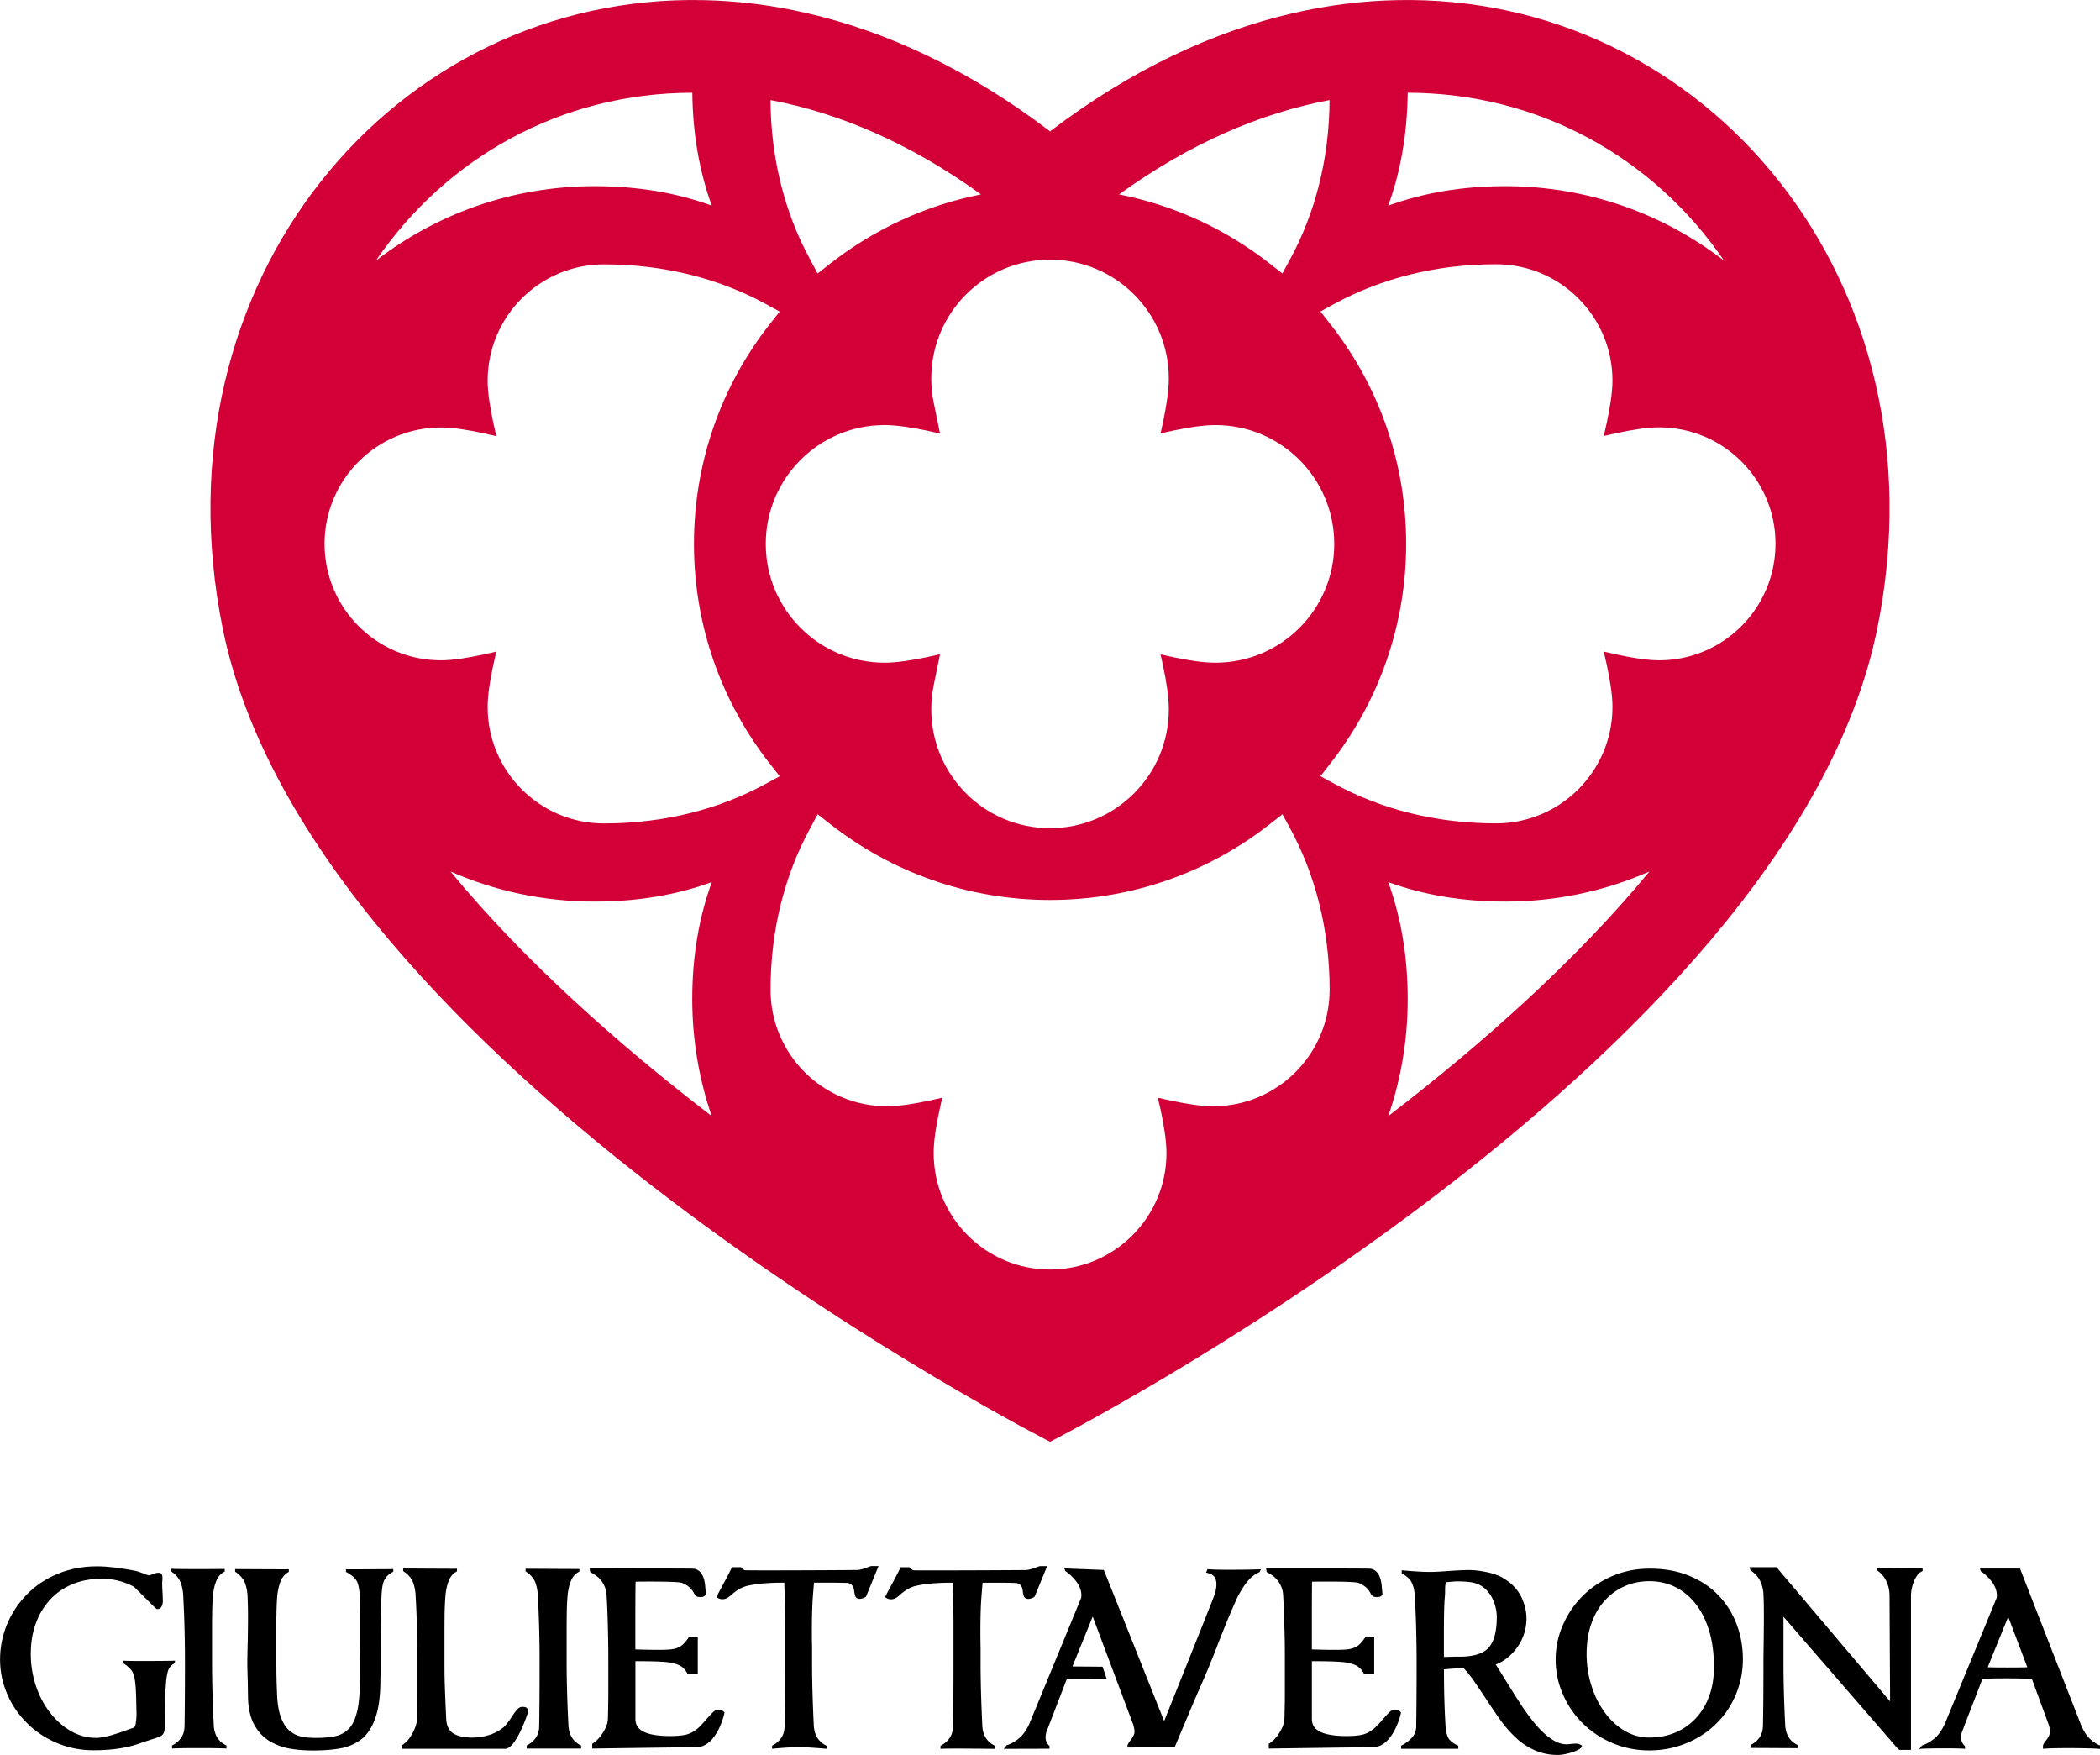 <svg xmlns="http://www.w3.org/2000/svg" viewBox="0 0 341.07 285"><path fill="#D20037" d="M226.86.02c-5.51.11-11.15.8-16.86 2.12-12.97 2.99-26.32 9.19-39.46 19.19-13.15-10.01-26.5-16.21-39.46-19.19C125.37.82 119.73.13 114.22.02 64.11-1.03 24.77 45.56 36.16 102c14.34 71.12 134.38 132.13 134.38 132.13S290.57 173.12 304.91 102C316.31 45.55 276.97-1.04 226.86.02m1.77 15.04c21.32.04 39.96 10.53 51.39 27.28-9.81-7.59-22.13-12.11-35.5-12.11-7.15 0-13.37 1.11-19.05 3.16 1.99-5.5 3.08-11.49 3.16-18.33m-12.69 1.19c-.05 9.76-2.43 18.51-6.4 25.84l-1.26 2.32-2.09-1.63c-7.03-5.5-15.35-9.42-24.44-11.21 11.47-8.29 23.04-13.23 34.19-15.32m-26.11 45.21c0 2.06-.42 4.53-.86 6.72l-.48 2.2 2.2-.48c2.18-.45 4.66-.87 6.72-.87 10.65 0 19.29 8.64 19.29 19.3 0 10.65-8.64 19.29-19.29 19.29-2.06 0-4.54-.42-6.72-.87l-2.2-.48.48 2.2c.45 2.19.86 4.66.86 6.72 0 10.66-8.63 19.3-19.29 19.3-10.66 0-19.29-8.64-19.29-19.3 0-1.34.13-2.63.39-3.89l1.03-5.05-2.28.5c-2.18.45-4.67.87-6.72.87-10.65 0-19.3-8.64-19.3-19.29 0-10.66 8.64-19.3 19.3-19.3 2.05 0 4.54.42 6.72.87l2.28.5-1.03-5.05c-.27-1.26-.39-2.56-.39-3.89 0-10.66 8.63-19.29 19.29-19.29 10.65-.01 19.29 8.63 19.29 19.29m-30.5-29.89c-9.1 1.79-17.42 5.71-24.45 11.21l-2.09 1.63-1.24-2.32c-3.99-7.34-6.35-16.08-6.41-25.84 11.13 2.09 22.72 7.03 34.19 15.32m-46.89-16.51c.08 6.85 1.18 12.83 3.16 18.33-5.7-2.06-11.91-3.16-19.06-3.16-13.37 0-25.69 4.52-35.5 12.11 11.45-16.76 30.08-27.25 51.4-27.28m3.15 166.18c-15.11-11.6-30.39-25.12-42.43-39.72 7.16 3.15 15.07 4.89 23.38 4.89 7.15 0 13.36-1.1 19.06-3.16-2.05 5.69-3.17 11.91-3.17 19.05.01 6.63 1.12 13 3.16 18.94M98.1 133.72c-10.44 0-18.9-8.47-18.9-18.91 0-2.07.44-4.59.91-6.8l.49-2.19-2.19.49c-2.22.47-4.72.92-6.8.92-10.44 0-18.9-8.47-18.9-18.91s8.47-18.9 18.9-18.9c2.07 0 4.58.44 6.8.91l2.19.49-.49-2.19c-.46-2.22-.91-4.72-.91-6.8 0-10.44 8.46-18.9 18.9-18.9 9.91 0 18.78 2.37 26.21 6.4l2.32 1.27-1.63 2.07c-7.71 9.82-12.29 22.2-12.29 35.65s4.59 25.83 12.29 35.65l1.63 2.09-2.32 1.26c-7.43 4.03-16.3 6.4-26.21 6.4m98.93 45.93c-2.07 0-4.58-.44-6.79-.9l-2.19-.49.5 2.19c.46 2.21.9 4.72.9 6.8 0 10.44-8.47 18.91-18.9 18.91-10.44 0-18.91-8.46-18.91-18.91 0-2.08.43-4.59.91-6.8l.48-2.19-2.18.49c-2.22.46-4.73.9-6.79.9-10.45 0-18.91-8.47-18.91-18.91 0-9.9 2.37-18.77 6.41-26.19l1.24-2.32 2.09 1.63c9.82 7.7 22.2 12.29 35.66 12.29 13.45 0 25.83-4.59 35.65-12.29l2.09-1.63 1.26 2.32c4.02 7.42 6.4 16.29 6.4 26.19-.01 10.44-8.48 18.91-18.92 18.91m28.45 1.59c2.04-5.94 3.15-12.3 3.15-18.94 0-7.15-1.11-13.36-3.16-19.05 5.69 2.06 11.9 3.16 19.05 3.16 8.32 0 16.22-1.74 23.38-4.89-12.03 14.59-27.31 28.12-42.42 39.72m43.98-74.01c-2.07 0-4.58-.45-6.79-.92l-2.19-.49.49 2.18c.47 2.21.92 4.73.92 6.8 0 10.44-8.48 18.91-18.91 18.91-9.91 0-18.77-2.37-26.2-6.4l-2.32-1.26 1.62-2.09c7.7-9.82 12.3-22.2 12.3-35.65s-4.59-25.83-12.3-35.65l-1.62-2.08 2.32-1.27c7.43-4.02 16.29-6.4 26.2-6.4 10.44 0 18.91 8.47 18.91 18.9 0 2.07-.46 4.58-.92 6.8l-.49 2.19 2.19-.49c2.22-.47 4.72-.91 6.79-.91 10.44 0 18.91 8.46 18.91 18.9-.01 10.46-8.47 18.93-18.91 18.93"/><path d="M26.6 281.39c-.1.24-.29.44-.57.57-.28.14-.8.33-1.57.56-.53.16-.93.29-1.19.38-2.19.89-4.88 1.33-8.07 1.33-2.07 0-4.03-.38-5.89-1.15-1.85-.77-3.48-1.84-4.87-3.21-1.4-1.37-2.49-2.95-3.26-4.75-.78-1.8-1.17-3.67-1.17-5.63 0-1.97.38-3.88 1.13-5.71.76-1.83 1.84-3.45 3.23-4.87 1.4-1.42 3.07-2.54 5.02-3.34 1.93-.8 4.07-1.21 6.36-1.21.87 0 1.82.07 2.87.19 1.05.13 2.12.3 3.21.51.45.09.97.26 1.55.49.42.19.7.28.87.28.21 0 2.13-1.12 2.13.28v.35c-.03.3-.04.58-.04.8 0 .35.02.87.07 1.57.03.53.04.92.04 1.19 0 .27-.07.56-.2.85-.13.3-.39.44-.75.44-.21 0-3.46-3.49-3.88-3.71-.89-.44-1.73-.76-2.54-.94-.8-.19-1.68-.28-2.63-.28-1.72 0-3.3.3-4.72.89-1.41.59-2.63 1.44-3.63 2.53-1 1.1-1.77 2.39-2.3 3.88-.54 1.48-.8 3.11-.8 4.89 0 1.77.27 3.48.81 5.13.55 1.66 1.32 3.12 2.3 4.4.99 1.28 2.13 2.29 3.43 3.03 1.29.73 2.65 1.09 4.06 1.09.68 0 1.53-.16 2.55-.45 1.03-.3 2.22-.71 3.57-1.22.17-.07.27-.28.32-.62.07-.34.11-.81.14-1.45v-.03c0-.37-.01-.74-.03-1.12-.02-1.53-.06-2.63-.11-3.28-.07-1.09-.22-1.9-.45-2.41-.23-.51-.75-1.02-1.54-1.54v-.42c1.05.09 7.66.04 8.39 0l-.08.42c-.55.28-.92.72-1.1 1.31-.17.59-.28 1.37-.33 2.34l-.04.44c-.07 1.1-.11 2.07-.12 2.9-.01.83-.02 2.03-.02 3.56 0 .25-.04.5-.15.74"/><path d="M27.94 283.95v-.49c.64-.33 1.12-.74 1.47-1.24.35-.5.54-1.12.56-1.86.04-2.33.07-5.81.07-10.45 0-1.77-.02-3.58-.07-5.42-.04-1.84-.12-3.62-.21-5.34-.04-.86-.2-1.61-.46-2.25-.26-.64-.76-1.22-1.53-1.73v-.42c1.06.1 8.21.05 8.73.04v.42c-.66.33-1.12.85-1.4 1.59-.28.73-.46 1.56-.52 2.46-.08.88-.11 1.8-.12 2.76-.02.95-.02 2.16-.02 3.62v4.16c0 3.21.09 6.65.28 10.34.07 1.59.76 2.69 2.06 3.32v.49c-1.09-.1-7.85-.1-8.84 0m19.29.04a9.98 9.98 0 0 1-3.32-1.17c-1.05-.6-1.91-1.49-2.59-2.69-.67-1.2-1.02-2.75-1.04-4.63l-.04-2.45c-.05-1.49-.07-2.48-.07-2.97 0-.67.02-1.92.07-3.74.03-1.65.04-2.97.04-3.98 0-.74-.02-1.8-.07-3.15-.05-.86-.2-1.61-.47-2.25-.27-.64-.79-1.22-1.55-1.73v-.42s8.26.05 8.72.03v.42c-.62.33-1.08.86-1.36 1.59-.28.73-.45 1.55-.53 2.46a48.4 48.4 0 0 0-.12 2.76c-.02.96-.02 2.16-.02 3.63v4.15c0 .7.01 1.41.02 2.12.01.71.04 1.67.09 2.88.04 1.6.24 2.9.59 3.89.35.99.8 1.74 1.36 2.24.56.5 1.18.83 1.87.99.69.17 1.51.25 2.45.25 1.31 0 2.38-.09 3.21-.28a4.33 4.33 0 0 0 2.09-1.11c.58-.56 1.02-1.38 1.33-2.48.32-1.09.49-2.54.54-4.32.02-.66.03-1.45.03-2.38v-1.68c0-.3.01-1.35.04-3.14v-3.32c0-1.93-.03-3.36-.07-4.3-.05-1.09-.21-1.9-.47-2.42-.27-.52-.86-1.03-1.77-1.53v-.42c.61.02 7.18-.01 7.69-.03v.42c-.72.37-1.21.83-1.47 1.38-.26.55-.41 1.44-.45 2.67-.08 1.47-.11 3.03-.13 4.66-.01 1.65-.02 3.61-.02 5.89v1.5c-.02.84-.03 1.36-.03 1.54 0 2.54-.27 4.58-.83 6.13-.54 1.54-1.3 2.69-2.26 3.44a7.7 7.7 0 0 1-3.3 1.46c-1.23.23-2.72.36-4.47.36-1.3.01-2.53-.09-3.69-.27m18.08 0l-.03-.6c.28-.13.56-.36.84-.66.28-.3.54-.67.78-1.09.24-.42.45-.85.59-1.29.16-.45.23-.84.23-1.19.04-1.77.07-3.24.07-4.38v-4.91c0-1.76-.03-3.57-.07-5.41-.05-1.84-.11-3.62-.22-5.34-.04-.87-.2-1.62-.46-2.26-.27-.64-.79-1.22-1.56-1.73v-.42s8.27.06 8.74.04v.42c-.63.33-1.09.86-1.36 1.59-.27.73-.45 1.55-.52 2.46-.07.89-.11 1.81-.13 2.77-.01.95-.02 2.16-.02 3.64v4.15c0 1.65.02 3.14.07 4.45.05 1.32.12 2.95.21 4.91.07 1.16.48 1.96 1.2 2.38.74.44 1.74.65 3.03.65.86 0 1.73-.12 2.61-.38.89-.26 1.67-.65 2.35-1.19.39-.3.88-.91 1.47-1.82.34-.53.65-.93.89-1.2.25-.27.52-.4.83-.4.37 0 .61.07.74.21.11.14.17.28.17.42 0 .18-.05.43-.16.73s-1.87 5.45-3.56 5.45H65.31z"/><path d="M85.54 283.95v-.49c.62-.33 1.12-.74 1.47-1.24.35-.5.54-1.12.56-1.86.04-2.33.07-5.81.07-10.45 0-1.77-.02-3.58-.07-5.42-.05-1.84-.12-3.62-.21-5.34-.04-.86-.2-1.61-.45-2.25-.26-.64-.78-1.22-1.55-1.73v-.42s8.23.05 8.74.04v.42c-.65.33-1.12.85-1.4 1.59-.28.73-.46 1.56-.53 2.46-.07.88-.11 1.8-.12 2.76-.01.95-.02 2.16-.02 3.62v4.16c0 3.21.1 6.65.29 10.34.07 1.59.76 2.69 2.06 3.32v.49h-8.84zm10.65 0v-.77c.28-.17.56-.39.85-.68.29-.3.57-.63.82-1.03.57-.87.86-1.66.87-2.38.05-1.76.07-3.23.07-4.38v-4.91c0-1.77-.02-3.58-.07-5.42-.04-1.84-.11-3.62-.21-5.34-.05-.77-.28-1.47-.7-2.12-.42-.64-1.07-1.18-1.96-1.62l-.1-.59s16.5-.02 16.91.04c.41.05 1.68.33 1.87 2.9.04.54.1.96.1 1.26 0 .07-.07.17-.23.27-.15.12-.36.18-.64.18-.35 0-.6-.07-.75-.21-.15-.14-.28-.34-.4-.59-.07-.11-.11-.19-.14-.21-.37-.56-.94-.99-1.72-1.3-.77-.3-7.52-.2-7.52-.2-.07.25-.05 11-.05 11 1.68.05 2.9.07 3.67.07.7 0 1.22-.01 1.57-.04.74-.02 1.37-.16 1.87-.41.5-.24 1.02-.77 1.56-1.58h1.47v5.9h-1.68c-.35-.68-.81-1.14-1.4-1.4-.58-.25-1.28-.42-2.09-.49-1.05-.1-2.7-.14-4.96-.14v9.3c0 1.07.29 2.86 5.66 2.86 1 0 1.82-.07 2.48-.21.66-.14 1.29-.47 1.92-.98.35-.28.84-.8 1.47-1.54.47-.53.84-.93 1.12-1.19.28-.25.56-.38.84-.38.27 0 .52.07.68.2.2.13.29.23.29.3 0 .27-1.28 5.61-4.57 5.61-1.48 0-16.9.22-16.9.22m109.88 0v-.77c.28-.17.56-.39.86-.68.28-.3.56-.63.81-1.03.56-.87.85-1.66.87-2.38.05-1.76.07-3.23.07-4.38v-4.91c0-1.77-.01-3.58-.07-5.42-.05-1.84-.11-3.62-.21-5.34-.04-.77-.28-1.47-.7-2.12-.42-.64-1.07-1.18-1.97-1.62l-.1-.59s16.5-.02 16.93.04c.42.05 1.67.33 1.86 2.9.04.54.11.96.11 1.26 0 .07-.08.17-.22.27-.16.12-.37.18-.65.18-.35 0-.6-.07-.76-.21-.15-.14-.28-.34-.4-.59-.08-.11-.12-.19-.14-.21-.37-.56-.94-.99-1.72-1.3-.77-.3-7.53-.2-7.53-.2-.06.25-.04 11-.04 11 1.67.05 2.91.07 3.67.07.7 0 1.23-.01 1.57-.04.74-.02 1.36-.16 1.87-.41.49-.24 1.02-.77 1.55-1.58h1.46v5.9h-1.67c-.35-.68-.81-1.14-1.4-1.4-.58-.25-1.28-.42-2.09-.49-1.06-.1-2.7-.14-4.96-.14v9.3c0 1.07.29 2.86 5.65 2.86 1 0 1.84-.07 2.48-.21.66-.14 1.3-.47 1.92-.98.35-.28.84-.8 1.48-1.54.46-.53.84-.93 1.11-1.19.28-.25.56-.38.84-.38.29 0 .52.07.7.2.18.13.28.23.28.3 0 .27-1.29 5.61-4.57 5.61-1.48 0-16.89.22-16.89.22m-36-29.62h-1.19c-.16.05-.4.13-.7.24-.63.23-1.13.36-1.5.39-.98.02-18.15.1-18.34.04-.18-.07-.4-.24-.63-.49h-1.46c-.12.49-2.45 4.63-2.48 4.82 0 .05.09.12.3.23.21.1.43.15.63.15.29 0 .56-.07.8-.21.23-.14.48-.33.73-.56.11-.11.2-.19.24-.21.42-.34.82-.62 1.21-.8.39-.19.72-.32 1-.38.93-.21 1.87-.36 2.82-.42a39.5 39.5 0 0 1 3.24-.11l.04 1.75c.05 1.69.08 3.38.08 5.03v6.15c0 4.63-.02 8.12-.08 10.44-.03.75-.21 1.36-.56 1.87-.35.5-.84.92-1.47 1.24v.5c.98-.1 8.85 0 8.85 0v-.5c-1.31-.63-2-1.73-2.06-3.32-.18-3.68-.28-7.13-.28-10.34v-2.27c-.02-.93-.03-1.78-.03-2.55 0-2.31.05-4.22.17-5.73l.18-2.27h2.76c1.21 0 2.1.02 2.66.04.24.02.46.12.64.27.21.15.35.39.41.71.02.05.04.17.07.39.05.4.13.7.24.91.12.21.34.31.67.31.16 0 .37-.05.64-.15.27-.11.41-.23.43-.37l1.97-4.8zm-29.35 4.79c-.02.14-.16.26-.42.37-.28.1-.49.15-.65.15-.33 0-.55-.1-.67-.31-.12-.2-.19-.51-.24-.91-.03-.21-.05-.34-.07-.39-.08-.32-.21-.56-.4-.71-.2-.15-.41-.24-.65-.27-.56-.01-1.44-.04-2.66-.04h-2.76l-.18 2.27c-.11 1.52-.16 3.42-.16 5.73 0 .77.01 1.62.03 2.55v2.27c0 3.21.1 6.66.28 10.34.08 1.58.76 2.69 2.07 3.32v.5c-1.1-.1-1.98-.16-2.65-.2-.65-.04-1.3-.05-1.93-.05-.58 0-1.19.01-1.83.05-.65.04-1.46.1-2.43.2v-.5c.62-.33 1.12-.74 1.46-1.24.36-.5.54-1.12.57-1.87.04-2.33.07-5.81.07-10.44v-6.15c0-1.65-.03-3.33-.07-5.03l-.05-1.75c-1.21 0-2.29.04-3.24.11-.97.07-1.9.21-2.83.42-.28.07-.61.2-.99.38-.39.18-.79.46-1.21.8-.05.02-.13.1-.25.21-.25.23-.5.42-.73.56-.23.13-.51.21-.81.21-.21 0-.42-.05-.63-.15-.21-.11-.3-.18-.3-.23.02-.19 2.35-4.33 2.47-4.82h1.47c.23.26.45.42.64.49s17.36-.01 18.34-.04c.37-.03.87-.16 1.5-.39.3-.12.53-.2.7-.24h1.18l-1.97 4.8zm94.74-4.02c1.39-.09 2.44-.14 3.13-.14.86 0 1.87.12 2.98.36 1.12.24 2 .58 2.65 1 1.26.75 2.19 1.71 2.8 2.89.6 1.19.9 2.41.9 3.63a8 8 0 0 1-.96 3.8c-.64 1.2-1.54 2.19-2.7 2.98-.46.31-.92.53-1.33.67.32.52.85 1.36 1.57 2.52.98 1.58 1.82 2.93 2.55 4.04.73 1.1 1.49 2.15 2.32 3.14.83.98 1.67 1.78 2.54 2.37.86.59 1.7.9 2.51.9.14 0 .35-.01.59-.04.43-.05.74-.07.98-.07.21 0 .41.04.58.12.18.08.3.15.37.22 0 .19-.14.37-.41.54-.28.18-.65.34-1.08.49-.44.15-.89.26-1.34.35-.44.08-.8.12-1.08.12-1.37 0-2.62-.25-3.75-.76-1.13-.49-2.14-1.16-3.04-2-.9-.84-1.69-1.73-2.39-2.69-.7-.96-1.53-2.17-2.48-3.63-.77-1.16-1.42-2.13-1.94-2.88s-1.08-1.45-1.66-2.08h-1.4c-.31 0-.78.04-1.44.11l-.41.04c0 3.24.08 6.27.25 9.11.07.98.24 1.69.53 2.13.29.45.81.83 1.55 1.15v.5h-9.29v-.5c.72-.37 1.3-.8 1.74-1.29.45-.49.69-1.08.71-1.78.04-2.33.07-5.82.07-10.48 0-1.77-.03-3.57-.07-5.41-.05-1.84-.13-3.62-.22-5.35-.05-.83-.2-1.55-.49-2.14-.27-.59-.81-1.1-1.64-1.52V255c2 .18 3.51.27 4.51.27.77 0 1.86-.05 3.29-.17m-.95 10.1v3.87c.36 0 .87-.01 1.53-.04h1.02c2.29 0 3.86-.5 4.74-1.49.86-.99 1.3-2.64 1.3-4.94 0-.97-.22-1.92-.63-2.85-.43-.92-.99-1.6-1.66-2.07-.54-.37-1.14-.61-1.79-.72-.65-.1-1.41-.16-2.3-.16-.37 0-.97.05-1.78.14h-.1c-.1.28-.14.77-.14 1.47 0 .4-.02.7-.04.91-.11 1.24-.15 3.19-.15 5.88m39.77-9.33c1.91.77 3.5 1.83 4.8 3.18 1.31 1.35 2.29 2.91 2.96 4.68.68 1.78 1.03 3.67 1.03 5.7 0 2.07-.4 4.02-1.18 5.85-.79 1.83-1.88 3.41-3.27 4.75-1.4 1.34-3.02 2.38-4.87 3.11-1.85.74-3.81 1.11-5.89 1.11-2.06 0-4.03-.38-5.88-1.15-1.86-.77-3.48-1.84-4.88-3.21-1.4-1.37-2.48-2.95-3.26-4.75-.79-1.8-1.18-3.67-1.18-5.63s.39-3.83 1.18-5.63c.78-1.79 1.86-3.38 3.26-4.76 1.41-1.39 3.02-2.46 4.88-3.23 1.85-.77 3.81-1.15 5.88-1.15 2.39-.02 4.52.36 6.42 1.13m-10.47 1.74a9.485 9.485 0 0 0-3.24 2.39c-.93 1.03-1.64 2.28-2.14 3.74-.5 1.46-.74 3.06-.74 4.84 0 1.77.25 3.48.77 5.11.51 1.65 1.23 3.1 2.16 4.38.94 1.28 2.02 2.29 3.27 3.01a7.78 7.78 0 0 0 4 1.08c1.49 0 2.88-.26 4.14-.78a9.72 9.72 0 0 0 3.34-2.29c.95-1 1.69-2.22 2.22-3.63.52-1.42.78-3.01.78-4.75 0-2.19-.26-4.16-.78-5.89-.53-1.73-1.27-3.2-2.22-4.4-.96-1.2-2.06-2.11-3.34-2.73-1.26-.61-2.66-.92-4.14-.92-1.48.01-2.84.28-4.08.84m48.45-2.99v.51c-1.14.4-1.89 2.47-1.89 4.05v24.99h-1.87c-.29-.22-.54-.47-.75-.75l-18.09-20.88v7.2c0 3.24.09 6.68.28 10.33.07 1.63.77 2.74 2.06 3.32v.5l-7.65-.04v-.49c.6-.3 1.07-.71 1.43-1.22.35-.51.53-1.13.55-1.88.05-2.31.08-5.79.08-10.45 0-.75.02-1.92.04-3.53.02-1.65.03-2.9.03-3.74 0-1.6-.02-2.8-.07-3.56v-.25c-.08-.77-.26-1.45-.57-2.06-.3-.61-.81-1.16-1.54-1.68l-.16-.49h4.39l18.45 21.79s-.09-15.2-.09-17.1c0-2.39-1.26-3.68-2.01-4.17v-.45l7.38.05zm25.66 25.32c.35.9.78 1.64 1.28 2.19.5.56 1.13 1 1.87 1.33v.56c-.95-.16-8.23-.2-9.26-.02v-.5c0-.16.16-.44.47-.84.45-.58.66-1.05.66-1.39 0-.24-.03-.49-.08-.76-.06-.27-.12-.44-.16-.54l-2.69-7.33c-1.47-.12-6.9-.12-8.04 0l-3.07 7.96v.03c-.16.38-.26.66-.32.86-.04.2-.07.43-.07.68 0 .54.21 1 .64 1.4v.43c-.79-.13-6.52-.11-7.45.02l.45-.56c.86-.3 1.61-.75 2.23-1.33.62-.58 1.13-1.37 1.56-2.37l8.31-20.19c.04-.09.07-.25.07-.49 0-.69-.24-1.39-.71-2.07a7.738 7.738 0 0 0-1.91-1.87l-.13-.42h6.51l9.84 25.22zm-8.69-9.19v-.1l-3.07-8.1-3.29 8.1v.1c1.4.05 4.92.05 6.36 0m-133.11-15.93l-.24.56c.66.14 1.1.36 1.33.66.23.3.35.71.35 1.22 0 .67-.16 1.41-.49 2.2-.18.54-6.23 15.63-8 20.03l-8.13-20.38-1.67-4.16-6.4-.25.15.42c.79.56 1.42 1.19 1.9 1.87.47.68.71 1.38.71 2.07 0 .24-.02.4-.06.49l-8.31 20.19c-.42 1-.94 1.79-1.56 2.37-.61.58-1.36 1.03-2.23 1.33l-.45.56 7.44-.02v-.43c-.42-.4-.64-.86-.64-1.4 0-.26.03-.48.07-.68.04-.2.15-.48.32-.86v-.03l3.07-7.96 6.45-.02-.66-1.94-4.89-.04 3.29-8.1 6.54 17.43c.04.09.09.27.15.54s.1.52.1.76c0 .35-.23.81-.67 1.39-.31.4-.46.68-.46.84v.3l7.65-.02c.6-1.48 1.74-4.14 2.25-5.36.66-1.6 1.37-3.24 2.12-4.94.7-1.6 1.2-2.78 1.49-3.53.19-.44.47-1.15.85-2.13.72-1.86 1.35-3.44 1.88-4.73.54-1.29 1.07-2.52 1.6-3.68.52-1 1.05-1.85 1.62-2.55a5.06 5.06 0 0 1 1.98-1.54l.22-.46c-.54.04-6.87.17-8.67-.02"/></svg>